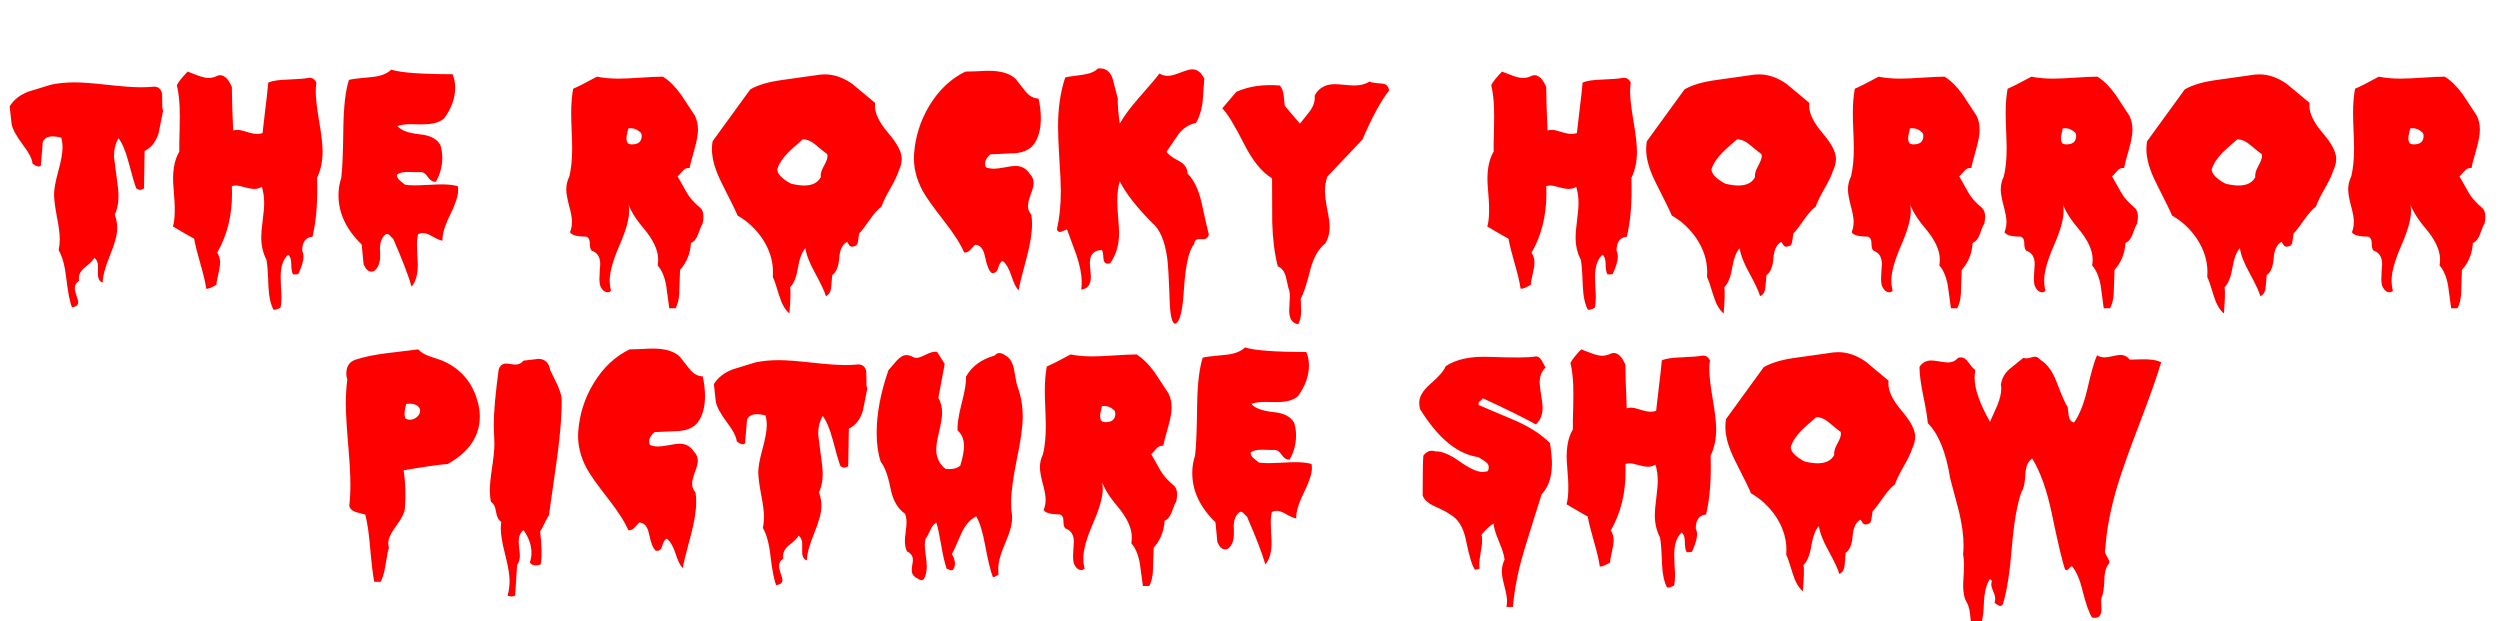 <?xml version="1.0" encoding="UTF-8"?> <svg xmlns="http://www.w3.org/2000/svg" width="1107" height="275" viewBox="0 0 1107 275" fill="none"> <g clip-path="url(#clip0)"> <g filter="url(#filter0_d)"> <path d="M72.211 45.049C71.537 48.325 70.886 51.601 70.26 54.877C69.103 58.731 67.032 61.381 64.045 62.826L63.756 79.447C63.033 79.881 62.479 80.098 62.094 80.098C61.66 80.098 61.082 79.881 60.359 79.447C59.685 77.857 58.529 73.931 56.891 67.668C55.59 62.85 54.12 59.357 52.482 57.19C51.133 59.502 50.459 62.224 50.459 65.356C50.459 65.644 51.013 69.932 52.121 78.219C52.844 83.47 52.41 87.734 50.82 91.01C51.543 92.985 51.904 94.984 51.904 97.008C51.904 99.947 50.82 104.018 48.652 109.221C46.533 114.424 45.473 118.398 45.473 121.145C44.172 120.759 43.473 119.603 43.377 117.676C43.377 116.182 43.377 114.689 43.377 113.195C43.184 111.798 42.654 110.786 41.787 110.16C41.305 111.172 39.932 112.569 37.668 114.352C35.837 115.797 34.922 117.411 34.922 119.193C34.922 119.531 34.946 119.916 34.994 120.35C33.742 121.169 33.115 122.253 33.115 123.602C33.115 124.324 33.356 125.408 33.838 126.854C34.368 128.299 34.633 129.311 34.633 129.889C34.633 131.093 33.717 131.84 31.887 132.129C30.923 129.768 30.08 125.48 29.357 119.266C28.731 113.677 27.599 109.51 25.961 106.764C26.298 105.222 26.467 103.608 26.467 101.922C26.467 99.513 26.033 96.141 25.166 91.805C24.347 87.421 23.938 84.193 23.938 82.121C23.938 79.76 24.564 76.316 25.816 71.787C27.069 67.21 27.695 63.717 27.695 61.309C27.695 59.767 27.503 58.297 27.117 56.9C25.527 56.563 24.275 56.395 23.359 56.395C21.095 56.395 19.626 57.214 18.951 58.852L18.084 69.33C17.361 70.053 16.133 69.764 14.398 68.463C14.254 66.439 12.809 63.621 10.062 60.008C7.22 56.202 5.582 53.191 5.148 50.975L4.281 43.098C6.064 40.159 8.882 37.967 12.736 36.522C16.012 35.51 19.312 34.498 22.637 33.486C25.768 32.812 29.213 32.475 32.971 32.475C36.199 32.475 41.065 32.836 47.568 33.559C54.12 34.281 59.035 34.643 62.31 34.643C64.43 34.643 66.43 34.546 68.309 34.353C70.332 34.45 71.488 35.582 71.777 37.75C71.826 39.677 71.85 41.58 71.85 43.459C71.946 44.085 72.066 44.615 72.211 45.049ZM140.386 74.75C140.724 85.204 140.049 93.9 138.363 100.838C135.328 101.079 133.81 103.15 133.81 107.053C134.196 107.872 134.388 108.763 134.388 109.727C134.388 111.461 133.642 113.966 132.148 117.242C132.148 117.435 131.377 117.531 129.836 117.531C129.257 116.76 128.968 115.122 128.968 112.617C128.92 110.738 128.463 109.462 127.595 108.787C125.379 110.762 124.271 114.038 124.271 118.615C124.271 119.579 124.319 121.072 124.416 123.096C124.56 125.119 124.632 126.613 124.632 127.576C124.632 129.407 124.488 130.973 124.199 132.273C122.802 132.996 121.766 133.285 121.091 133.141C119.791 130.684 119.044 127.143 118.851 122.518C118.658 116.64 118.369 112.81 117.984 111.027C116.442 108.04 115.671 104.716 115.671 101.055C115.671 99.417 115.888 96.936 116.322 93.611C116.755 90.239 116.972 87.662 116.972 85.879C116.972 83.326 116.635 80.941 115.961 78.725C114.949 79.351 113.841 79.664 112.636 79.664C111.673 79.664 110.276 79.423 108.445 78.941C106.662 78.412 105.338 78.147 104.47 78.147C103.844 78.147 103.242 78.243 102.664 78.436C102.712 79.544 102.736 80.652 102.736 81.76C102.736 91.588 100.544 100.308 96.16 107.92C97.027 109.124 97.46 110.57 97.46 112.256C97.46 113.412 97.196 115.122 96.666 117.387C96.136 119.603 95.871 121.169 95.871 122.084C93.606 123.433 92.089 124.011 91.318 123.818C90.933 121.072 90.065 117.387 88.716 112.762C87.271 107.703 86.356 104.018 85.97 101.705C83.85 100.549 80.719 98.742 76.576 96.285C77.539 93.25 77.636 87.686 76.865 79.592C76.19 72.558 77.034 67.066 79.394 63.115C79.346 61.14 79.394 57.864 79.539 53.287C79.635 49.047 79.635 45.747 79.539 43.387C79.394 39.773 78.985 36.546 78.31 33.703C79.033 32.258 80.623 30.259 83.08 27.705C83.321 27.801 84.838 28.38 87.632 29.439C89.511 30.162 91.077 30.523 92.33 30.523C93.582 30.523 94.763 30.259 95.871 29.729C96.401 29.439 96.931 29.295 97.46 29.295C99.436 29.295 101.17 31.029 102.664 34.498C102.664 38.69 102.856 45.121 103.242 53.793C103.868 53.6 104.518 53.504 105.193 53.504C106.108 53.504 107.505 53.817 109.384 54.443C111.263 55.022 112.733 55.31 113.793 55.31C114.612 55.31 115.431 55.19 116.25 54.949C116.539 52.107 116.972 48.373 117.55 43.748C118.129 39.123 118.538 35.389 118.779 32.547C120.61 31.776 123.452 31.342 127.306 31.246C131.931 31.053 134.966 30.812 136.412 30.523C136.653 30.475 136.893 30.451 137.134 30.451C138.387 30.451 139.375 31.15 140.097 32.547C139.905 33.8 139.808 35.124 139.808 36.522C139.808 39.412 140.314 43.82 141.326 49.746C142.338 55.672 142.843 60.104 142.843 63.043C142.843 67.475 142.024 71.378 140.386 74.75ZM202.708 78.436C202.805 79.062 202.853 79.712 202.853 80.387C202.853 82.796 201.672 86.385 199.312 91.154C196.951 95.876 195.819 99.682 195.915 102.572C194.904 102.428 193.434 101.801 191.507 100.693C189.773 99.682 188.376 99.176 187.316 99.176C186.593 99.176 185.87 99.344 185.148 99.682C184.81 101.031 184.642 102.62 184.642 104.451C184.642 105.415 184.69 106.908 184.786 108.932C184.931 110.907 185.003 112.376 185.003 113.34C185.003 117.531 184.088 120.735 182.257 122.951C180.86 118.037 178.138 110.955 174.091 101.705C173.802 101.561 173.392 101.175 172.863 100.549C172.333 99.922 171.851 99.609 171.417 99.609C171.224 99.609 171.056 99.633 170.911 99.682C169.129 101.031 168.238 103.174 168.238 106.113C168.238 106.451 168.262 107.005 168.31 107.775C168.31 108.546 168.31 109.124 168.31 109.51C168.31 112.352 167.491 114.472 165.853 115.869C165.371 116.158 164.913 116.303 164.48 116.303C163.131 116.303 161.974 115.219 161.011 113.051L160.144 104.234C153.303 97.634 149.882 90.359 149.882 82.41C149.882 79.809 150.292 77.255 151.111 74.75C151.592 71.329 151.905 63.814 152.05 52.203C152.195 42.953 153.014 36.016 154.507 31.391C155.471 31.053 158.698 30.644 164.191 30.162C168.334 29.825 171.345 28.717 173.224 26.838C177.463 28.187 186.521 28.861 200.396 28.861C201.167 30.692 201.552 32.667 201.552 34.787C201.552 39.412 199.938 43.941 196.71 48.373C194.831 50.156 191.676 51.047 187.243 51.047C186.665 51.047 185.822 51.047 184.714 51.047C183.558 50.999 182.715 50.975 182.185 50.975C179.535 50.975 177.488 51.264 176.042 51.842C177.536 53.721 180.764 54.925 185.726 55.455C190.447 55.889 193.555 57.503 195.048 60.297C195.578 62.031 195.843 63.862 195.843 65.789C195.843 69.595 194.904 73.16 193.025 76.484C191.724 76.581 190.616 75.978 189.7 74.678C188.689 73.184 187.725 72.365 186.81 72.221C186.424 72.269 184.521 72.245 181.101 72.148C178.644 72.052 176.861 72.462 175.753 73.377C175.657 74.292 176.139 75.184 177.198 76.051C177.921 76.677 178.668 77.279 179.439 77.857C180.788 78.002 182.209 78.074 183.702 78.074C185.148 78.074 187.171 78.002 189.773 77.857C192.422 77.713 194.374 77.641 195.626 77.641C198.324 77.641 200.685 77.906 202.708 78.436ZM311.092 95.129C310.707 95.562 310.056 97.08 309.141 99.682C308.467 101.657 307.407 102.958 305.961 103.584C305.672 108.305 304.058 112.28 301.12 115.508C301.071 117.917 300.951 121.506 300.758 126.275C300.614 128.588 300.084 130.66 299.168 132.49H296.35C295.868 129.118 295.411 125.745 294.977 122.373C294.254 118.471 293.002 115.532 291.219 113.557C291.364 112.641 291.436 111.75 291.436 110.883C291.436 106.74 289.244 102.09 284.86 96.936C280.283 91.54 277.778 86.77 277.344 82.627C278.163 84.891 278.573 87.204 278.573 89.564C278.573 93.13 277.127 98.212 274.237 104.812C271.394 111.365 269.973 116.471 269.973 120.133C269.973 121.723 270.166 123.288 270.551 124.83C270.069 125.215 269.588 125.408 269.106 125.408C267.661 125.408 266.528 124.372 265.709 122.301C265.517 121.482 265.42 120.518 265.42 119.41C265.42 118.688 265.468 117.604 265.565 116.158C265.709 114.665 265.782 113.605 265.782 112.979C265.782 109.847 264.529 107.848 262.024 106.98C261.446 106.499 261.157 105.367 261.157 103.584C261.157 102.042 260.603 101.103 259.495 100.766C255.496 100.766 253.135 100.115 252.413 98.814C252.991 97.321 253.28 95.779 253.28 94.189C253.28 92.551 252.846 90.167 251.979 87.035C251.16 83.904 250.75 81.519 250.75 79.881C250.75 77.857 251.208 75.93 252.123 74.1C252.942 70.583 253.352 66.512 253.352 61.887C253.352 60.152 253.28 57.527 253.135 54.01C252.991 50.493 252.918 47.843 252.918 46.06C252.918 42.062 253.207 38.473 253.786 35.293C256.146 34.281 259.663 32.499 264.336 29.945C267.082 30.523 270.286 30.812 273.948 30.812C276.164 30.812 279.464 30.668 283.848 30.379C288.232 30.09 291.46 29.945 293.532 29.945C296.326 31.68 299 34.329 301.553 37.895C303.577 41.026 305.624 44.133 307.696 47.217C308.611 49.096 309.069 51.167 309.069 53.432C309.069 55.551 308.563 58.394 307.551 61.959C306.299 66.295 305.576 69.113 305.383 70.414C304.179 70.221 303.119 70.679 302.204 71.787C300.951 73.232 300.228 74.003 300.036 74.1C301.385 76.557 302.758 78.99 304.155 81.398C305.311 83.47 307.262 85.662 310.008 87.975C311.502 89.275 311.863 91.66 311.092 95.129ZM283.848 54.877C282.451 53.48 280.957 52.781 279.368 52.781C278.982 52.781 278.597 52.805 278.211 52.853C277.97 53.962 277.73 55.046 277.489 56.105C277.296 57.454 277.441 58.538 277.922 59.357C278.452 59.743 279.079 59.935 279.801 59.935C282.692 59.935 284.137 58.683 284.137 56.178C284.137 55.744 284.041 55.31 283.848 54.877ZM397.984 71.57C397.358 73.594 396.081 76.268 394.154 79.592C392.275 82.868 390.999 85.493 390.324 87.469C388.783 88.625 387.096 90.504 385.266 93.106C383.146 96.189 381.532 98.284 380.424 99.393C380.376 99.537 380.207 100.693 379.918 102.861C379.773 104.21 379.195 104.933 378.184 105.029C377.846 105.174 377.557 105.246 377.316 105.246C376.786 105.246 376.353 105.005 376.016 104.523C375.678 103.993 375.365 103.512 375.076 103.078C373.005 104.234 371.848 106.643 371.607 110.305C371.318 114.111 370.283 116.616 368.5 117.82C368.355 119.603 368.211 121.361 368.066 123.096C367.874 125.215 367.079 126.564 365.682 127.143C365.248 125.36 363.682 121.988 360.984 117.025C358.479 112.545 357.034 108.835 356.648 105.896C355.155 107.486 354.047 110.377 353.324 114.568C352.65 118.76 351.493 121.626 349.855 123.168C350.145 124.661 350.048 128.54 349.566 134.803C347.688 133.261 346.194 130.684 345.086 127.07C343.689 122.397 342.725 119.603 342.195 118.688C342.243 117.917 342.268 117.146 342.268 116.375C342.268 111.365 340.726 106.499 337.643 101.777C334.704 97.393 331.018 93.949 326.586 91.443C326.152 90.191 323.84 85.445 319.648 77.207C316.71 71.426 315.24 66.391 315.24 62.103C315.24 60.899 315.337 59.719 315.529 58.562L332.223 35.582C335.547 33.655 340.148 32.282 346.025 31.463C350.988 30.74 355.95 30.042 360.912 29.367C362.357 29.078 363.803 28.934 365.248 28.934C369.343 28.934 373.414 30.355 377.461 33.197C380.833 35.992 384.182 38.786 387.506 41.58C387.458 42.062 387.434 42.52 387.434 42.953C387.434 46.325 389.409 50.324 393.359 54.949C397.31 59.574 399.285 63.356 399.285 66.295C399.285 67.981 398.852 69.74 397.984 71.57ZM366.26 64.199C365.874 64.007 364.188 62.658 361.201 60.152C359.274 58.514 357.371 57.695 355.492 57.695C351.975 60.73 349.807 62.682 348.988 63.549C346.483 66.102 344.869 68.607 344.146 71.064C344.291 73.088 346.29 75.159 350.145 77.279C352.312 77.857 354.288 78.147 356.07 78.147C359.684 78.147 362.141 76.918 363.441 74.461C363.249 73.16 363.682 71.546 364.742 69.619C365.85 67.644 366.404 66.174 366.404 65.211C366.404 64.874 366.356 64.537 366.26 64.199ZM459.873 39.629C460.547 42.568 460.884 45.458 460.884 48.301C460.884 52.637 460.065 56.178 458.427 58.924C456.789 61.815 453.826 63.453 449.539 63.838C445.877 64.031 442.216 64.199 438.554 64.344C436.964 65.693 436.17 67.09 436.17 68.535C436.17 69.065 436.29 69.571 436.531 70.053C437.543 70.486 438.723 70.703 440.072 70.703C441.132 70.703 442.722 70.51 444.841 70.125C447.009 69.691 448.599 69.475 449.611 69.475C452.309 69.475 454.405 70.607 455.898 72.871C457.102 74.076 457.705 75.473 457.705 77.062C457.705 78.171 457.271 79.857 456.404 82.121C455.585 84.385 455.175 86.072 455.175 87.18C455.175 88.625 455.681 89.926 456.693 91.082C456.886 92.431 456.982 93.78 456.982 95.129C456.982 99.176 456.187 104.162 454.597 110.088C452.526 117.7 451.345 122.518 451.056 124.541C449.996 123.626 448.912 121.458 447.804 118.037C446.744 114.809 445.468 112.641 443.974 111.533C443.155 111.774 442.481 112.834 441.951 114.713C441.517 116.351 440.578 117.074 439.132 116.881C437.928 115.965 436.916 113.46 436.097 109.365C435.375 106.041 433.929 104.379 431.761 104.379C431.617 104.475 430.918 105.222 429.666 106.619C428.847 107.535 427.931 107.92 426.92 107.775C425.378 104.114 422.439 99.513 418.103 93.973C413.189 87.662 410.009 83.181 408.564 80.531C405.673 75.184 404.397 69.788 404.734 64.344C405.264 56.539 407.552 49.312 411.599 42.664C415.791 35.775 421.09 30.788 427.498 27.705C428.558 27.705 430.244 27.657 432.556 27.561C434.869 27.416 436.603 27.344 437.759 27.344C443.107 27.344 447.058 28.5 449.611 30.812C451.056 32.691 452.526 34.546 454.019 36.377C455.754 38.545 457.705 39.629 459.873 39.629ZM535.275 99.826C534.937 101.223 534.094 101.922 532.745 101.922C532.553 101.922 532.264 101.898 531.878 101.85C531.445 101.85 531.155 101.85 531.011 101.85C529.662 101.85 528.915 102.596 528.771 104.09C526.41 106.836 524.892 113.629 524.218 124.469C523.64 134.104 522.315 139.066 520.243 139.355C518.943 139.018 518.172 135.694 517.931 129.383C517.594 119.41 517.232 113.051 516.847 110.305C515.787 102.693 513.595 97.514 510.271 94.768C503.285 87.734 498.467 81.567 495.818 76.268C495.095 78.821 494.734 81.663 494.734 84.795C494.734 86.481 494.854 88.914 495.095 92.094C495.384 95.273 495.529 97.61 495.529 99.103C495.529 104.451 494.204 108.956 491.554 112.617C491.12 112.714 490.759 112.762 490.47 112.762C489.314 112.762 488.687 111.943 488.591 110.305C488.495 108.281 488.254 107.077 487.868 106.691C484.351 106.836 482.593 108.715 482.593 112.328C482.593 113.003 482.665 114.087 482.81 115.58C482.954 117.025 483.027 118.085 483.027 118.76C483.027 122.036 481.605 123.867 478.763 124.252C478.907 123.192 478.98 122.084 478.98 120.928C478.98 117.555 478.185 113.508 476.595 108.787C475.246 105.077 473.873 101.344 472.476 97.586C470.597 98.357 469.585 98.742 469.441 98.742C468.766 98.742 468.284 98.357 467.995 97.586C469.152 92.527 469.73 86.867 469.73 80.603C469.73 77.424 469.513 72.678 469.079 66.367C468.694 60.008 468.501 55.238 468.501 52.059C468.501 43.868 469.561 36.618 471.681 30.307C472.114 30.114 474.596 29.729 479.124 29.15C482.448 28.717 484.785 27.777 486.134 26.332C489.41 25.947 491.602 27.488 492.71 30.957C493.433 33.848 494.18 36.738 494.95 39.629C494.854 41.99 495.143 45.699 495.818 50.758C497.648 47.482 500.467 43.676 504.273 39.34C509.187 33.751 512.222 30.162 513.378 28.572C514.534 29.247 515.763 29.584 517.064 29.584C518.413 29.584 520.292 29.102 522.7 28.139C525.157 27.175 526.916 26.693 527.976 26.693C530.144 26.693 531.902 28.066 533.251 30.812C533.01 34.233 532.769 37.654 532.529 41.074C532.047 44.88 531.059 48.012 529.566 50.469C526.723 50.95 524.17 52.565 521.905 55.31C520.123 57.96 518.34 60.586 516.558 63.188C517.184 64.344 519.015 65.717 522.05 67.307C524.507 68.559 525.784 70.414 525.88 72.871C528.723 75.713 530.794 80.074 532.095 85.951C534.022 94.671 535.082 99.296 535.275 99.826ZM615.085 36.088C611.423 40.761 607.497 47.988 603.305 57.768L587.768 74.172C587.046 76.147 586.684 78.267 586.684 80.531C586.684 82.41 587.022 85.132 587.696 88.697C588.419 92.214 588.78 94.816 588.78 96.502C588.78 99.2 588.154 101.609 586.901 103.729C583.818 106.186 581.602 110.04 580.253 115.291C578.567 121.988 577.121 126.324 575.917 128.299C575.965 127.624 576.037 129.527 576.134 134.008C576.134 136.224 575.7 138.079 574.833 139.572C572.183 139.139 570.858 137.115 570.858 133.502C570.858 132.827 570.906 131.768 571.003 130.322C571.099 128.877 571.147 127.841 571.147 127.215C571.147 125.721 570.955 124.565 570.569 123.746C570.136 121.867 569.702 119.988 569.268 118.109C568.594 115.99 567.438 114.592 565.8 113.918C564.354 108.233 563.535 101.705 563.343 94.334C563.294 87.878 563.27 81.422 563.27 74.967C558.742 72.221 554.623 67.162 550.913 59.791C546.625 51.36 543.397 46.085 541.229 43.965L547.444 36.666C552.936 34.209 559.344 33.27 566.667 33.848C567.582 34.763 568.16 36.232 568.401 38.256C568.546 39.797 568.714 41.339 568.907 42.881L575.628 50.758C577.121 48.879 578.591 47.024 580.036 45.193C581.674 42.929 582.373 40.641 582.132 38.328C583.914 34.956 586.877 33.27 591.02 33.27C591.936 33.27 593.381 33.366 595.356 33.559C597.332 33.751 598.801 33.848 599.764 33.848C602.414 33.848 604.63 33.27 606.413 32.113C606.943 32.499 608.701 32.788 611.688 32.98C613.76 33.077 614.892 34.113 615.085 36.088ZM722.385 74.75C722.722 85.204 722.048 93.9 720.361 100.838C717.326 101.079 715.809 103.15 715.809 107.053C716.194 107.872 716.387 108.763 716.387 109.727C716.387 111.461 715.64 113.966 714.146 117.242C714.146 117.435 713.376 117.531 711.834 117.531C711.256 116.76 710.967 115.122 710.967 112.617C710.919 110.738 710.461 109.462 709.594 108.787C707.378 110.762 706.27 114.038 706.27 118.615C706.27 119.579 706.318 121.072 706.414 123.096C706.559 125.119 706.631 126.613 706.631 127.576C706.631 129.407 706.486 130.973 706.197 132.273C704.8 132.996 703.764 133.285 703.09 133.141C701.789 130.684 701.042 127.143 700.85 122.518C700.657 116.64 700.368 112.81 699.982 111.027C698.441 108.04 697.67 104.716 697.67 101.055C697.67 99.417 697.887 96.936 698.32 93.611C698.754 90.239 698.971 87.662 698.971 85.879C698.971 83.326 698.633 80.941 697.959 78.725C696.947 79.351 695.839 79.664 694.635 79.664C693.671 79.664 692.274 79.423 690.443 78.941C688.661 78.412 687.336 78.147 686.469 78.147C685.842 78.147 685.24 78.243 684.662 78.436C684.71 79.544 684.734 80.652 684.734 81.76C684.734 91.588 682.542 100.308 678.158 107.92C679.025 109.124 679.459 110.57 679.459 112.256C679.459 113.412 679.194 115.122 678.664 117.387C678.134 119.603 677.869 121.169 677.869 122.084C675.605 123.433 674.087 124.011 673.316 123.818C672.931 121.072 672.064 117.387 670.715 112.762C669.27 107.703 668.354 104.018 667.969 101.705C665.849 100.549 662.717 98.742 658.574 96.285C659.538 93.25 659.634 87.686 658.863 79.592C658.189 72.558 659.032 67.066 661.393 63.115C661.344 61.14 661.393 57.864 661.537 53.287C661.633 49.047 661.633 45.747 661.537 43.387C661.393 39.773 660.983 36.546 660.309 33.703C661.031 32.258 662.621 30.259 665.078 27.705C665.319 27.801 666.837 28.38 669.631 29.439C671.51 30.162 673.076 30.523 674.328 30.523C675.581 30.523 676.761 30.259 677.869 29.729C678.399 29.439 678.929 29.295 679.459 29.295C681.434 29.295 683.169 31.029 684.662 34.498C684.662 38.69 684.855 45.121 685.24 53.793C685.867 53.6 686.517 53.504 687.191 53.504C688.107 53.504 689.504 53.817 691.383 54.443C693.262 55.022 694.731 55.31 695.791 55.31C696.61 55.31 697.429 55.19 698.248 54.949C698.537 52.107 698.971 48.373 699.549 43.748C700.127 39.123 700.536 35.389 700.777 32.547C702.608 31.776 705.451 31.342 709.305 31.246C713.93 31.053 716.965 30.812 718.41 30.523C718.651 30.475 718.892 30.451 719.133 30.451C720.385 30.451 721.373 31.15 722.096 32.547C721.903 33.8 721.807 35.124 721.807 36.522C721.807 39.412 722.312 43.82 723.324 49.746C724.336 55.672 724.842 60.104 724.842 63.043C724.842 67.475 724.023 71.378 722.385 74.75ZM811.662 71.57C811.035 73.594 809.759 76.268 807.832 79.592C805.953 82.868 804.676 85.493 804.002 87.469C802.46 88.625 800.774 90.504 798.943 93.106C796.823 96.189 795.209 98.284 794.101 99.393C794.053 99.537 793.884 100.693 793.595 102.861C793.451 104.21 792.873 104.933 791.861 105.029C791.524 105.174 791.235 105.246 790.994 105.246C790.464 105.246 790.03 105.005 789.693 104.523C789.356 103.993 789.043 103.512 788.754 103.078C786.682 104.234 785.526 106.643 785.285 110.305C784.996 114.111 783.96 116.616 782.177 117.82C782.033 119.603 781.888 121.361 781.744 123.096C781.551 125.215 780.756 126.564 779.359 127.143C778.925 125.36 777.36 121.988 774.662 117.025C772.157 112.545 770.711 108.835 770.326 105.896C768.832 107.486 767.724 110.377 767.002 114.568C766.327 118.76 765.171 121.626 763.533 123.168C763.822 124.661 763.726 128.54 763.244 134.803C761.365 133.261 759.871 130.684 758.763 127.07C757.366 122.397 756.403 119.603 755.873 118.688C755.921 117.917 755.945 117.146 755.945 116.375C755.945 111.365 754.403 106.499 751.32 101.777C748.381 97.393 744.696 93.949 740.263 91.443C739.83 90.191 737.517 85.445 733.326 77.207C730.387 71.426 728.918 66.391 728.918 62.103C728.918 60.899 729.014 59.719 729.207 58.562L745.9 35.582C749.224 33.655 753.825 32.282 759.703 31.463C764.665 30.74 769.627 30.042 774.589 29.367C776.035 29.078 777.48 28.934 778.925 28.934C783.02 28.934 787.091 30.355 791.138 33.197C794.511 35.992 797.859 38.786 801.183 41.58C801.135 42.062 801.111 42.52 801.111 42.953C801.111 46.325 803.086 50.324 807.037 54.949C810.987 59.574 812.963 63.356 812.963 66.295C812.963 67.981 812.529 69.74 811.662 71.57ZM779.937 64.199C779.552 64.007 777.866 62.658 774.879 60.152C772.951 58.514 771.048 57.695 769.17 57.695C765.653 60.73 763.485 62.682 762.666 63.549C760.16 66.102 758.547 68.607 757.824 71.064C757.968 73.088 759.968 75.159 763.822 77.279C765.99 77.857 767.965 78.147 769.748 78.147C773.361 78.147 775.818 76.918 777.119 74.461C776.926 73.16 777.36 71.546 778.42 69.619C779.528 67.644 780.082 66.174 780.082 65.211C780.082 64.874 780.033 64.537 779.937 64.199ZM878.609 95.129C878.223 95.562 877.573 97.08 876.657 99.682C875.983 101.657 874.923 102.958 873.478 103.584C873.189 108.305 871.575 112.28 868.636 115.508C868.588 117.917 868.467 121.506 868.275 126.275C868.13 128.588 867.6 130.66 866.685 132.49H863.866C863.385 129.118 862.927 125.745 862.493 122.373C861.771 118.471 860.518 115.532 858.736 113.557C858.88 112.641 858.952 111.75 858.952 110.883C858.952 106.74 856.76 102.09 852.376 96.936C847.799 91.54 845.294 86.77 844.861 82.627C845.68 84.891 846.089 87.204 846.089 89.564C846.089 93.13 844.644 98.212 841.753 104.812C838.911 111.365 837.489 116.471 837.489 120.133C837.489 121.723 837.682 123.288 838.068 124.83C837.586 125.215 837.104 125.408 836.622 125.408C835.177 125.408 834.045 124.372 833.226 122.301C833.033 121.482 832.937 120.518 832.937 119.41C832.937 118.688 832.985 117.604 833.081 116.158C833.226 114.665 833.298 113.605 833.298 112.979C833.298 109.847 832.045 107.848 829.54 106.98C828.962 106.499 828.673 105.367 828.673 103.584C828.673 102.042 828.119 101.103 827.011 100.766C823.012 100.766 820.652 100.115 819.929 98.814C820.507 97.321 820.796 95.779 820.796 94.189C820.796 92.551 820.362 90.167 819.495 87.035C818.676 83.904 818.267 81.519 818.267 79.881C818.267 77.857 818.724 75.93 819.64 74.1C820.459 70.583 820.868 66.512 820.868 61.887C820.868 60.152 820.796 57.527 820.652 54.01C820.507 50.493 820.435 47.843 820.435 46.06C820.435 42.062 820.724 38.473 821.302 35.293C823.663 34.281 827.18 32.499 831.853 29.945C834.599 30.523 837.803 30.812 841.464 30.812C843.68 30.812 846.98 30.668 851.364 30.379C855.749 30.09 858.976 29.945 861.048 29.945C863.842 31.68 866.516 34.329 869.07 37.895C871.093 41.026 873.14 44.133 875.212 47.217C876.127 49.096 876.585 51.167 876.585 53.432C876.585 55.551 876.079 58.394 875.068 61.959C873.815 66.295 873.092 69.113 872.9 70.414C871.695 70.221 870.635 70.679 869.72 71.787C868.467 73.232 867.745 74.003 867.552 74.1C868.901 76.557 870.274 78.99 871.671 81.398C872.827 83.47 874.779 85.662 877.525 87.975C879.018 89.275 879.379 91.66 878.609 95.129ZM851.364 54.877C849.967 53.48 848.474 52.781 846.884 52.781C846.499 52.781 846.113 52.805 845.728 52.853C845.487 53.962 845.246 55.046 845.005 56.105C844.812 57.454 844.957 58.538 845.439 59.357C845.969 59.743 846.595 59.935 847.318 59.935C850.208 59.935 851.654 58.683 851.654 56.178C851.654 55.744 851.557 55.31 851.364 54.877ZM946.278 95.129C945.893 95.562 945.242 97.08 944.327 99.682C943.652 101.657 942.593 102.958 941.147 103.584C940.858 108.305 939.244 112.28 936.305 115.508C936.257 117.917 936.137 121.506 935.944 126.275C935.8 128.588 935.27 130.66 934.354 132.49H931.536C931.054 129.118 930.596 125.745 930.163 122.373C929.44 118.471 928.188 115.532 926.405 113.557C926.55 112.641 926.622 111.75 926.622 110.883C926.622 106.74 924.43 102.09 920.046 96.936C915.469 91.54 912.964 86.77 912.53 82.627C913.349 84.891 913.759 87.204 913.759 89.564C913.759 93.13 912.313 98.212 909.423 104.812C906.58 111.365 905.159 116.471 905.159 120.133C905.159 121.723 905.352 123.288 905.737 124.83C905.255 125.215 904.774 125.408 904.292 125.408C902.846 125.408 901.714 124.372 900.895 122.301C900.703 121.482 900.606 120.518 900.606 119.41C900.606 118.688 900.654 117.604 900.751 116.158C900.895 114.665 900.968 113.605 900.968 112.979C900.968 109.847 899.715 107.848 897.21 106.98C896.632 106.499 896.343 105.367 896.343 103.584C896.343 102.042 895.789 101.103 894.68 100.766C890.682 100.766 888.321 100.115 887.598 98.814C888.177 97.321 888.466 95.779 888.466 94.189C888.466 92.551 888.032 90.167 887.165 87.035C886.346 83.904 885.936 81.519 885.936 79.881C885.936 77.857 886.394 75.93 887.309 74.1C888.128 70.583 888.538 66.512 888.538 61.887C888.538 60.152 888.466 57.527 888.321 54.01C888.177 50.493 888.104 47.843 888.104 46.06C888.104 42.062 888.393 38.473 888.971 35.293C891.332 34.281 894.849 32.499 899.522 29.945C902.268 30.523 905.472 30.812 909.134 30.812C911.35 30.812 914.65 30.668 919.034 30.379C923.418 30.09 926.646 29.945 928.718 29.945C931.512 31.68 934.186 34.329 936.739 37.895C938.763 41.026 940.81 44.133 942.882 47.217C943.797 49.096 944.255 51.167 944.255 53.432C944.255 55.551 943.749 58.394 942.737 61.959C941.485 66.295 940.762 69.113 940.569 70.414C939.365 70.221 938.305 70.679 937.389 71.787C936.137 73.232 935.414 74.003 935.221 74.1C936.57 76.557 937.944 78.99 939.341 81.398C940.497 83.47 942.448 85.662 945.194 87.975C946.688 89.275 947.049 91.66 946.278 95.129ZM919.034 54.877C917.637 53.48 916.143 52.781 914.554 52.781C914.168 52.781 913.783 52.805 913.397 52.853C913.156 53.962 912.916 55.046 912.675 56.105C912.482 57.454 912.626 58.538 913.108 59.357C913.638 59.743 914.264 59.935 914.987 59.935C917.878 59.935 919.323 58.683 919.323 56.178C919.323 55.744 919.227 55.31 919.034 54.877ZM1033.17 71.57C1032.54 73.594 1031.27 76.268 1029.34 79.592C1027.46 82.868 1026.18 85.493 1025.51 87.469C1023.97 88.625 1022.28 90.504 1020.45 93.106C1018.33 96.189 1016.72 98.284 1015.61 99.393C1015.56 99.537 1015.39 100.693 1015.1 102.861C1014.96 104.21 1014.38 104.933 1013.37 105.029C1013.03 105.174 1012.74 105.246 1012.5 105.246C1011.97 105.246 1011.54 105.005 1011.2 104.523C1010.86 103.993 1010.55 103.512 1010.26 103.078C1008.19 104.234 1007.03 106.643 1006.79 110.305C1006.5 114.111 1005.47 116.616 1003.69 117.82C1003.54 119.603 1003.4 121.361 1003.25 123.096C1003.06 125.215 1002.26 126.564 1000.87 127.143C1000.43 125.36 998.868 121.988 996.17 117.025C993.665 112.545 992.22 108.835 991.834 105.896C990.341 107.486 989.233 110.377 988.51 114.568C987.836 118.76 986.679 121.626 985.041 123.168C985.33 124.661 985.234 128.54 984.752 134.803C982.873 133.261 981.38 130.684 980.272 127.07C978.875 122.397 977.911 119.603 977.381 118.688C977.429 117.917 977.453 117.146 977.453 116.375C977.453 111.365 975.912 106.499 972.828 101.777C969.89 97.393 966.204 93.949 961.772 91.443C961.338 90.191 959.026 85.445 954.834 77.207C951.896 71.426 950.426 66.391 950.426 62.103C950.426 60.899 950.523 59.719 950.715 58.562L967.409 35.582C970.733 33.655 975.334 32.282 981.211 31.463C986.174 30.74 991.136 30.042 996.098 29.367C997.543 29.078 998.989 28.934 1000.43 28.934C1004.53 28.934 1008.6 30.355 1012.65 33.197C1016.02 35.992 1019.37 38.786 1022.69 41.58C1022.64 42.062 1022.62 42.52 1022.62 42.953C1022.62 46.325 1024.59 50.324 1028.55 54.949C1032.5 59.574 1034.47 63.356 1034.47 66.295C1034.47 67.981 1034.04 69.74 1033.17 71.57ZM1001.45 64.199C1001.06 64.007 999.374 62.658 996.387 60.152C994.46 58.514 992.557 57.695 990.678 57.695C987.161 60.73 984.993 62.682 984.174 63.549C981.669 66.102 980.055 68.607 979.332 71.064C979.477 73.088 981.476 75.159 985.33 77.279C987.498 77.857 989.474 78.147 991.256 78.147C994.87 78.147 997.327 76.918 998.627 74.461C998.435 73.16 998.868 71.546 999.928 69.619C1001.04 67.644 1001.59 66.174 1001.59 65.211C1001.59 64.874 1001.54 64.537 1001.45 64.199ZM1100.12 95.129C1099.73 95.562 1099.08 97.08 1098.17 99.682C1097.49 101.657 1096.43 102.958 1094.99 103.584C1094.7 108.305 1093.08 112.28 1090.14 115.508C1090.1 117.917 1089.98 121.506 1089.78 126.275C1089.64 128.588 1089.11 130.66 1088.19 132.49H1085.38C1084.89 129.118 1084.44 125.745 1084 122.373C1083.28 118.471 1082.03 115.532 1080.24 113.557C1080.39 112.641 1080.46 111.75 1080.46 110.883C1080.46 106.74 1078.27 102.09 1073.88 96.936C1069.31 91.54 1066.8 86.77 1066.37 82.627C1067.19 84.891 1067.6 87.204 1067.6 89.564C1067.6 93.13 1066.15 98.212 1063.26 104.812C1060.42 111.365 1059 116.471 1059 120.133C1059 121.723 1059.19 123.288 1059.58 124.83C1059.09 125.215 1058.61 125.408 1058.13 125.408C1056.69 125.408 1055.55 124.372 1054.73 122.301C1054.54 121.482 1054.45 120.518 1054.45 119.41C1054.45 118.688 1054.49 117.604 1054.59 116.158C1054.73 114.665 1054.81 113.605 1054.81 112.979C1054.81 109.847 1053.55 107.848 1051.05 106.98C1050.47 106.499 1050.18 105.367 1050.18 103.584C1050.18 102.042 1049.63 101.103 1048.52 100.766C1044.52 100.766 1042.16 100.115 1041.44 98.814C1042.02 97.321 1042.3 95.779 1042.3 94.189C1042.3 92.551 1041.87 90.167 1041 87.035C1040.18 83.904 1039.78 81.519 1039.78 79.881C1039.78 77.857 1040.23 75.93 1041.15 74.1C1041.97 70.583 1042.38 66.512 1042.38 61.887C1042.38 60.152 1042.3 57.527 1042.16 54.01C1042.02 50.493 1041.94 47.843 1041.94 46.06C1041.94 42.062 1042.23 38.473 1042.81 35.293C1045.17 34.281 1048.69 32.499 1053.36 29.945C1056.11 30.523 1059.31 30.812 1062.97 30.812C1065.19 30.812 1068.49 30.668 1072.87 30.379C1077.26 30.09 1080.49 29.945 1082.56 29.945C1085.35 31.68 1088.02 34.329 1090.58 37.895C1092.6 41.026 1094.65 44.133 1096.72 47.217C1097.64 49.096 1098.09 51.167 1098.09 53.432C1098.09 55.551 1097.59 58.394 1096.58 61.959C1095.32 66.295 1094.6 69.113 1094.41 70.414C1093.2 70.221 1092.14 70.679 1091.23 71.787C1089.98 73.232 1089.25 74.003 1089.06 74.1C1090.41 76.557 1091.78 78.99 1093.18 81.398C1094.34 83.47 1096.29 85.662 1099.03 87.975C1100.53 89.275 1100.89 91.66 1100.12 95.129ZM1072.87 54.877C1071.48 53.48 1069.98 52.781 1068.39 52.781C1068.01 52.781 1067.62 52.805 1067.24 52.853C1067 53.962 1066.75 55.046 1066.51 56.105C1066.32 57.454 1066.47 58.538 1066.95 59.357C1067.48 59.743 1068.1 59.935 1068.83 59.935C1071.72 59.935 1073.16 58.683 1073.16 56.178C1073.16 55.744 1073.07 55.31 1072.87 54.877Z" fill="#FF0000"></path> </g> <g filter="url(#filter1_d)"> <path d="M212.175 176.793C212.368 177.997 212.464 179.178 212.464 180.334C212.464 189.102 207.743 196.136 198.3 201.436C193.771 201.821 187.243 202.76 178.716 204.254C179.535 209.361 179.728 214.949 179.294 221.02C179.15 222.995 177.873 225.596 175.464 228.824C173.103 232.004 171.923 234.557 171.923 236.484C171.923 237.159 172.019 237.857 172.212 238.58C171.779 239.833 171.273 242.362 170.695 246.168C170.213 249.444 169.49 251.925 168.527 253.611H165.708C165.13 250.721 164.528 245.71 163.902 238.58C163.372 232.221 162.649 227.307 161.734 223.838C160.385 223.452 159.012 223.091 157.614 222.754C156.073 222.272 155.085 221.405 154.652 220.152C154.989 217.165 155.157 213.913 155.157 210.396C155.157 206.398 154.82 200.424 154.146 192.475C153.471 184.525 153.134 178.576 153.134 174.625C153.134 170.819 153.351 167.302 153.784 164.074C153.495 163.207 153.351 162.34 153.351 161.473C153.351 158.197 154.724 156.125 157.47 155.258C161.276 154.005 165.949 153.042 171.489 152.367C176.066 151.837 180.643 151.283 185.22 150.705C186.376 152.006 188.014 153.018 190.134 153.74C191.917 154.367 193.699 154.969 195.482 155.547C204.732 159.401 210.296 166.483 212.175 176.793ZM185.798 176.793C184.883 175.155 182.907 174.505 179.872 174.842C179.005 177.829 178.909 179.997 179.583 181.346C180.161 181.683 180.788 181.852 181.462 181.852C182.618 181.852 183.654 181.466 184.57 180.695C185.533 179.876 186.015 178.937 186.015 177.877C186.015 177.492 185.943 177.13 185.798 176.793ZM248.698 172.312C248.843 178.576 248.216 187.055 246.819 197.75C245.567 206.566 244.314 215.383 243.061 224.199C242.435 225.066 241.785 226.247 241.11 227.74C240.436 229.234 239.785 230.414 239.159 231.281C239.93 237.496 240.026 242.362 239.448 245.879C237.328 246.746 235.714 246.481 234.606 245.084C235.088 243.735 235.329 242.314 235.329 240.82C235.329 237.352 234.149 233.979 231.788 230.703C230.391 231.859 229.692 233.546 229.692 235.762C229.692 236.436 229.764 237.472 229.909 238.869C230.102 240.266 230.198 241.302 230.198 241.977C230.198 243.711 229.789 245.108 228.97 246.168L228.102 259.754C227.428 259.995 226.874 260.115 226.44 260.115C226.007 260.115 225.453 259.995 224.778 259.754C225.356 257.634 225.645 255.466 225.645 253.25C225.645 250.552 224.995 246.674 223.694 241.615C222.393 236.557 221.743 232.678 221.743 229.98C221.743 228.969 221.815 227.981 221.96 227.018C220.803 226.439 220.033 224.994 219.647 222.682C219.31 220.321 218.563 218.852 217.407 218.273C217.07 216.635 216.901 214.853 216.901 212.926C216.901 210.758 217.238 207.41 217.913 202.881C218.587 198.352 218.925 194.908 218.925 192.547C218.925 191.632 218.876 190.283 218.78 188.5C218.684 186.669 218.636 185.296 218.636 184.381C218.636 178.6 219.358 170.361 220.803 159.666C221.382 157.883 222.49 156.992 224.128 156.992C224.561 156.992 225.236 157.064 226.151 157.209C227.067 157.354 227.765 157.426 228.247 157.426C229.74 157.426 230.921 156.848 231.788 155.691C236.557 155.161 238.701 154.896 238.22 154.896C241.303 154.896 243.109 156.583 243.639 159.955C244.651 161.93 245.639 163.93 246.602 165.953C247.759 168.458 248.457 170.578 248.698 172.312ZM311.164 162.629C311.839 165.568 312.176 168.458 312.176 171.301C312.176 175.637 311.357 179.178 309.719 181.924C308.081 184.814 305.118 186.452 300.83 186.838C297.169 187.031 293.508 187.199 289.846 187.344C288.256 188.693 287.461 190.09 287.461 191.535C287.461 192.065 287.582 192.571 287.823 193.053C288.834 193.486 290.015 193.703 291.364 193.703C292.424 193.703 294.013 193.51 296.133 193.125C298.301 192.691 299.891 192.475 300.903 192.475C303.601 192.475 305.696 193.607 307.19 195.871C308.394 197.076 308.996 198.473 308.996 200.062C308.996 201.171 308.563 202.857 307.696 205.121C306.877 207.385 306.467 209.072 306.467 210.18C306.467 211.625 306.973 212.926 307.985 214.082C308.177 215.431 308.274 216.78 308.274 218.129C308.274 222.176 307.479 227.162 305.889 233.088C303.817 240.7 302.637 245.518 302.348 247.541C301.288 246.626 300.204 244.458 299.096 241.037C298.036 237.809 296.759 235.641 295.266 234.533C294.447 234.774 293.773 235.834 293.243 237.713C292.809 239.351 291.87 240.074 290.424 239.881C289.22 238.965 288.208 236.46 287.389 232.365C286.666 229.041 285.221 227.379 283.053 227.379C282.909 227.475 282.21 228.222 280.957 229.619C280.138 230.535 279.223 230.92 278.211 230.775C276.67 227.114 273.731 222.513 269.395 216.973C264.481 210.661 261.301 206.181 259.856 203.531C256.965 198.184 255.689 192.788 256.026 187.344C256.556 179.539 258.844 172.312 262.891 165.664C267.082 158.775 272.382 153.788 278.789 150.705C279.849 150.705 281.536 150.657 283.848 150.561C286.161 150.416 287.895 150.344 289.051 150.344C294.399 150.344 298.349 151.5 300.903 153.812C302.348 155.691 303.817 157.546 305.311 159.377C307.045 161.545 308.996 162.629 311.164 162.629ZM384.037 168.049C383.363 171.325 382.712 174.601 382.086 177.877C380.93 181.731 378.858 184.381 375.871 185.826L375.582 202.447C374.859 202.881 374.305 203.098 373.92 203.098C373.486 203.098 372.908 202.881 372.186 202.447C371.511 200.857 370.355 196.931 368.717 190.668C367.416 185.85 365.947 182.357 364.309 180.189C362.96 182.502 362.285 185.224 362.285 188.355C362.285 188.645 362.839 192.932 363.947 201.219C364.67 206.47 364.236 210.734 362.646 214.01C363.369 215.985 363.73 217.984 363.73 220.008C363.73 222.947 362.646 227.018 360.479 232.221C358.359 237.424 357.299 241.398 357.299 244.145C355.998 243.759 355.299 242.603 355.203 240.676C355.203 239.182 355.203 237.689 355.203 236.195C355.01 234.798 354.48 233.786 353.613 233.16C353.132 234.172 351.758 235.569 349.494 237.352C347.663 238.797 346.748 240.411 346.748 242.193C346.748 242.531 346.772 242.916 346.82 243.35C345.568 244.169 344.941 245.253 344.941 246.602C344.941 247.324 345.182 248.408 345.664 249.854C346.194 251.299 346.459 252.311 346.459 252.889C346.459 254.093 345.544 254.84 343.713 255.129C342.749 252.768 341.906 248.48 341.184 242.266C340.557 236.677 339.425 232.51 337.787 229.764C338.124 228.222 338.293 226.608 338.293 224.922C338.293 222.513 337.859 219.141 336.992 214.805C336.173 210.421 335.764 207.193 335.764 205.121C335.764 202.76 336.39 199.316 337.643 194.787C338.895 190.21 339.521 186.717 339.521 184.309C339.521 182.767 339.329 181.298 338.943 179.9C337.354 179.563 336.101 179.395 335.186 179.395C332.921 179.395 331.452 180.214 330.777 181.852L329.91 192.33C329.188 193.053 327.959 192.764 326.225 191.463C326.08 189.439 324.635 186.621 321.889 183.008C319.046 179.202 317.408 176.191 316.975 173.975L316.107 166.098C317.89 163.159 320.708 160.967 324.562 159.521C327.839 158.51 331.139 157.498 334.463 156.486C337.594 155.812 341.039 155.475 344.797 155.475C348.025 155.475 352.891 155.836 359.395 156.559C365.947 157.281 370.861 157.643 374.137 157.643C376.257 157.643 378.256 157.546 380.135 157.354C382.158 157.45 383.314 158.582 383.604 160.75C383.652 162.677 383.676 164.58 383.676 166.459C383.772 167.085 383.893 167.615 384.037 168.049ZM450.623 167.326C452.116 171.421 452.863 175.829 452.863 180.551C452.863 184.742 451.996 191.005 450.261 199.34C448.575 207.674 447.732 214.01 447.732 218.346C447.732 219.502 447.756 220.634 447.804 221.742C448.045 222.995 448.166 224.199 448.166 225.355C448.166 228.198 447.13 231.956 445.058 236.629C443.035 241.254 442.023 245.036 442.023 247.975C442.023 248.794 442.071 249.613 442.168 250.432C440.77 251.347 439.927 251.708 439.638 251.516C438.675 249.107 437.543 244.458 436.242 237.568C435.134 231.498 433.809 227.186 432.267 224.633C429.473 226.078 427.281 228.607 425.691 232.221C423.33 237.665 421.933 240.7 421.5 241.326C422.993 243.928 423.258 246.096 422.295 247.83C422.005 248.456 421.548 248.673 420.921 248.48C420.343 248.288 419.765 248.071 419.187 247.83C418.368 245.518 417.573 242.121 416.802 237.641C415.983 232.823 415.261 229.426 414.634 227.451C413.574 227.981 412.707 229.017 412.033 230.559C411.166 232.534 410.443 233.859 409.865 234.533C409.624 235.4 409.504 236.364 409.504 237.424C409.504 238.436 409.648 239.977 409.937 242.049C410.226 244.12 410.371 245.71 410.371 246.818C410.371 248.794 410.009 250.552 409.287 252.094C408.805 253.154 407.769 253.154 406.179 252.094C404.541 251.323 403.722 250.118 403.722 248.48C403.722 247.999 403.795 247.252 403.939 246.24C404.132 245.229 404.228 244.458 404.228 243.928C404.228 242.242 403.361 240.989 401.627 240.17C401 238.869 400.687 237.352 400.687 235.617C400.687 234.654 400.808 233.257 401.048 231.426C401.289 229.595 401.41 228.222 401.41 227.307C401.41 225.861 401.193 224.585 400.759 223.477C397.58 221.309 395.46 217.695 394.4 212.637C393.244 206.711 391.774 202.664 389.992 200.496C388.787 196.786 388.185 192.523 388.185 187.705C388.185 179.226 389.92 169.976 393.388 159.955C394.593 158.558 395.773 157.185 396.929 155.836C398.471 154.102 399.964 153.234 401.41 153.234C402.132 153.234 402.855 153.403 403.578 153.74C404.349 154.222 405.119 154.463 405.89 154.463C406.709 154.463 408.13 153.957 410.154 152.945C412.033 151.982 413.623 151.596 414.923 151.789L418.32 157.137C418.32 157.233 417.38 162.243 415.502 172.168C416.61 174.095 417.164 176.287 417.164 178.744C417.164 180.575 416.73 183.321 415.863 186.982C414.996 190.644 414.562 193.318 414.562 195.004C414.562 198.521 415.911 201.387 418.609 203.604C421.451 203.941 423.643 203.483 425.185 202.23C426.293 198.714 426.847 195.823 426.847 193.559C426.847 190.572 425.908 188.259 424.029 186.621C423.836 184.02 424.438 179.997 425.836 174.553C427.281 169.061 427.907 165.158 427.714 162.846C430.268 158.221 434.507 155.089 440.433 153.451C441.638 151.958 443.252 151.958 445.275 153.451C447.25 154.559 448.503 156.655 449.033 159.738C449.755 164.074 450.285 166.604 450.623 167.326ZM520.821 218.129C520.436 218.562 519.786 220.08 518.87 222.682C518.196 224.657 517.136 225.958 515.691 226.584C515.402 231.305 513.788 235.28 510.849 238.508C510.801 240.917 510.68 244.506 510.487 249.275C510.343 251.588 509.813 253.66 508.898 255.49H506.079C505.598 252.118 505.14 248.745 504.706 245.373C503.984 241.471 502.731 238.532 500.948 236.557C501.093 235.641 501.165 234.75 501.165 233.883C501.165 229.74 498.973 225.09 494.589 219.936C490.012 214.54 487.507 209.77 487.073 205.627C487.892 207.891 488.302 210.204 488.302 212.564C488.302 216.13 486.857 221.212 483.966 227.812C481.124 234.365 479.702 239.471 479.702 243.133C479.702 244.723 479.895 246.288 480.28 247.83C479.799 248.215 479.317 248.408 478.835 248.408C477.39 248.408 476.258 247.372 475.439 245.301C475.246 244.482 475.15 243.518 475.15 242.41C475.15 241.688 475.198 240.604 475.294 239.158C475.439 237.665 475.511 236.605 475.511 235.979C475.511 232.847 474.258 230.848 471.753 229.98C471.175 229.499 470.886 228.367 470.886 226.584C470.886 225.042 470.332 224.103 469.224 223.766C465.225 223.766 462.864 223.115 462.142 221.814C462.72 220.321 463.009 218.779 463.009 217.189C463.009 215.551 462.575 213.167 461.708 210.035C460.889 206.904 460.48 204.519 460.48 202.881C460.48 200.857 460.937 198.93 461.853 197.1C462.672 193.583 463.081 189.512 463.081 184.887C463.081 183.152 463.009 180.527 462.864 177.01C462.72 173.493 462.648 170.843 462.648 169.061C462.648 165.062 462.937 161.473 463.515 158.293C465.876 157.281 469.392 155.499 474.066 152.945C476.812 153.523 480.015 153.812 483.677 153.812C485.893 153.812 489.193 153.668 493.577 153.379C497.961 153.09 501.189 152.945 503.261 152.945C506.055 154.68 508.729 157.329 511.282 160.895C513.306 164.026 515.353 167.133 517.425 170.217C518.34 172.096 518.798 174.167 518.798 176.432C518.798 178.551 518.292 181.394 517.28 184.959C516.028 189.295 515.305 192.113 515.112 193.414C513.908 193.221 512.848 193.679 511.933 194.787C510.68 196.232 509.958 197.003 509.765 197.1C511.114 199.557 512.487 201.99 513.884 204.398C515.04 206.47 516.991 208.662 519.737 210.975C521.231 212.275 521.592 214.66 520.821 218.129ZM493.577 177.877C492.18 176.48 490.687 175.781 489.097 175.781C488.711 175.781 488.326 175.805 487.941 175.854C487.7 176.962 487.459 178.046 487.218 179.105C487.025 180.454 487.17 181.538 487.652 182.357C488.181 182.743 488.808 182.936 489.53 182.936C492.421 182.936 493.866 181.683 493.866 179.178C493.866 178.744 493.77 178.311 493.577 177.877ZM580.759 201.436C580.855 202.062 580.903 202.712 580.903 203.387C580.903 205.796 579.723 209.385 577.362 214.154C575.001 218.876 573.869 222.682 573.966 225.572C572.954 225.428 571.484 224.801 569.557 223.693C567.823 222.682 566.426 222.176 565.366 222.176C564.643 222.176 563.921 222.344 563.198 222.682C562.861 224.031 562.692 225.62 562.692 227.451C562.692 228.415 562.74 229.908 562.837 231.932C562.981 233.907 563.053 235.376 563.053 236.34C563.053 240.531 562.138 243.735 560.307 245.951C558.91 241.037 556.188 233.955 552.141 224.705C551.852 224.561 551.443 224.175 550.913 223.549C550.383 222.923 549.901 222.609 549.468 222.609C549.275 222.609 549.106 222.633 548.962 222.682C547.179 224.031 546.288 226.174 546.288 229.113C546.288 229.451 546.312 230.005 546.36 230.775C546.36 231.546 546.36 232.124 546.36 232.51C546.36 235.352 545.541 237.472 543.903 238.869C543.421 239.158 542.964 239.303 542.53 239.303C541.181 239.303 540.025 238.219 539.061 236.051L538.194 227.234C531.353 220.634 527.932 213.359 527.932 205.41C527.932 202.809 528.342 200.255 529.161 197.75C529.643 194.329 529.956 186.814 530.1 175.203C530.245 165.953 531.064 159.016 532.557 154.391C533.521 154.053 536.749 153.644 542.241 153.162C546.384 152.825 549.395 151.717 551.274 149.838C555.514 151.187 564.571 151.861 578.446 151.861C579.217 153.692 579.602 155.667 579.602 157.787C579.602 162.412 577.988 166.941 574.76 171.373C572.882 173.156 569.726 174.047 565.294 174.047C564.716 174.047 563.872 174.047 562.764 174.047C561.608 173.999 560.765 173.975 560.235 173.975C557.585 173.975 555.538 174.264 554.093 174.842C555.586 176.721 558.814 177.925 563.776 178.455C568.497 178.889 571.605 180.503 573.098 183.297C573.628 185.031 573.893 186.862 573.893 188.789C573.893 192.595 572.954 196.16 571.075 199.484C569.774 199.581 568.666 198.979 567.751 197.678C566.739 196.184 565.775 195.365 564.86 195.221C564.475 195.269 562.572 195.245 559.151 195.148C556.694 195.052 554.912 195.462 553.803 196.377C553.707 197.292 554.189 198.184 555.249 199.051C555.971 199.677 556.718 200.279 557.489 200.857C558.838 201.002 560.259 201.074 561.753 201.074C563.198 201.074 565.221 201.002 567.823 200.857C570.473 200.713 572.424 200.641 573.677 200.641C576.374 200.641 578.735 200.906 580.759 201.436ZM686.324 192.186C686.902 195.895 687.191 198.954 687.191 201.363C687.191 207.193 685.674 211.697 682.639 214.877C682.109 216.66 680.398 222.104 677.508 231.209C675.388 237.857 673.798 243.326 672.738 247.613C671.293 253.732 670.354 259.441 669.92 264.74H667.029C667.222 263.921 667.318 263.102 667.318 262.283C667.318 260.693 666.933 258.453 666.162 255.562C665.391 252.672 665.006 250.504 665.006 249.059C665.006 247.228 665.415 245.469 666.234 243.783C666.042 241.904 665.199 239.206 663.705 235.689C662.26 232.317 661.489 229.715 661.393 227.885C660.333 228.222 658.55 229.836 656.045 232.727C656.189 233.594 656.262 234.533 656.262 235.545C656.262 236.798 656.045 238.556 655.611 240.82C655.226 243.085 655.033 244.747 655.033 245.807C655.033 246.481 655.081 247.132 655.178 247.758C654.407 248.095 653.732 248.264 653.154 248.264C651.902 246.722 650.577 242.434 649.18 235.4C648.023 229.475 645.566 225.548 641.809 223.621C641.134 222.995 638.942 221.839 635.232 220.152C632.342 218.852 630.583 217.262 629.957 215.383C629.957 205.94 630.053 200.087 630.246 197.822C631.691 195.799 633.474 195.148 635.594 195.871C638.436 195.775 642.025 197.268 646.361 200.352C650.745 203.435 654.094 204.977 656.406 204.977C657.225 204.977 658.044 204.856 658.863 204.615C659.104 203.989 659.225 203.411 659.225 202.881C659.225 201.821 658.622 200.93 657.418 200.207C655.539 199.003 654.6 198.4 654.6 198.4C645.398 197.148 636.798 190.066 628.801 177.154C628.56 176.191 628.439 175.251 628.439 174.336C628.439 171.638 630.077 168.868 633.354 166.025C637.16 162.749 639.424 160.124 640.146 158.148C644.771 155.065 651.203 153.692 659.441 154.029C670.426 154.415 677.122 154.367 679.531 153.885C680.784 153.644 681.796 154.174 682.566 155.475C683.145 156.535 683.747 157.618 684.373 158.727C682.639 160.413 681.771 162.629 681.771 165.375C681.771 166.531 681.988 168.386 682.422 170.939C682.855 173.445 683.072 175.324 683.072 176.576C683.072 179.611 682.085 182.068 680.109 183.947C675.003 181.105 667.15 177.227 656.551 172.312C656.503 172.602 656.165 172.987 655.539 173.469C654.961 173.902 654.672 174.336 654.672 174.77C654.672 174.962 654.744 175.179 654.889 175.42C660.429 177.781 665.945 180.117 671.438 182.43C677.701 185.272 682.663 188.524 686.324 192.186ZM757.462 197.75C757.8 208.204 757.125 216.9 755.439 223.838C752.404 224.079 750.886 226.15 750.886 230.053C751.272 230.872 751.464 231.763 751.464 232.727C751.464 234.461 750.718 236.966 749.224 240.242C749.224 240.435 748.453 240.531 746.912 240.531C746.334 239.76 746.044 238.122 746.044 235.617C745.996 233.738 745.539 232.462 744.671 231.787C742.455 233.762 741.347 237.038 741.347 241.615C741.347 242.579 741.395 244.072 741.492 246.096C741.636 248.119 741.709 249.613 741.709 250.576C741.709 252.407 741.564 253.973 741.275 255.273C739.878 255.996 738.842 256.285 738.168 256.141C736.867 253.684 736.12 250.143 735.927 245.518C735.735 239.64 735.446 235.81 735.06 234.027C733.518 231.04 732.748 227.716 732.748 224.055C732.748 222.417 732.964 219.936 733.398 216.611C733.832 213.239 734.048 210.661 734.048 208.879C734.048 206.326 733.711 203.941 733.037 201.725C732.025 202.351 730.917 202.664 729.712 202.664C728.749 202.664 727.352 202.423 725.521 201.941C723.739 201.411 722.414 201.146 721.546 201.146C720.92 201.146 720.318 201.243 719.74 201.436C719.788 202.544 719.812 203.652 719.812 204.76C719.812 214.588 717.62 223.308 713.236 230.92C714.103 232.124 714.537 233.57 714.537 235.256C714.537 236.412 714.272 238.122 713.742 240.387C713.212 242.603 712.947 244.169 712.947 245.084C710.683 246.433 709.165 247.011 708.394 246.818C708.009 244.072 707.141 240.387 705.793 235.762C704.347 230.703 703.432 227.018 703.046 224.705C700.927 223.549 697.795 221.742 693.652 219.285C694.615 216.25 694.712 210.686 693.941 202.592C693.266 195.558 694.11 190.066 696.47 186.115C696.422 184.14 696.47 180.864 696.615 176.287C696.711 172.048 696.711 168.747 696.615 166.387C696.47 162.773 696.061 159.546 695.386 156.703C696.109 155.258 697.699 153.258 700.156 150.705C700.397 150.801 701.914 151.38 704.709 152.439C706.587 153.162 708.153 153.523 709.406 153.523C710.658 153.523 711.839 153.258 712.947 152.729C713.477 152.439 714.007 152.295 714.537 152.295C716.512 152.295 718.246 154.029 719.74 157.498C719.74 161.689 719.933 168.121 720.318 176.793C720.944 176.6 721.595 176.504 722.269 176.504C723.184 176.504 724.582 176.817 726.461 177.443C728.339 178.021 729.809 178.311 730.869 178.311C731.688 178.311 732.507 178.19 733.326 177.949C733.615 175.107 734.048 171.373 734.627 166.748C735.205 162.123 735.614 158.389 735.855 155.547C737.686 154.776 740.528 154.342 744.382 154.246C749.007 154.053 752.043 153.812 753.488 153.523C753.729 153.475 753.97 153.451 754.211 153.451C755.463 153.451 756.451 154.15 757.173 155.547C756.981 156.799 756.884 158.124 756.884 159.521C756.884 162.412 757.39 166.82 758.402 172.746C759.414 178.672 759.919 183.104 759.919 186.043C759.919 190.475 759.1 194.378 757.462 197.75ZM846.739 194.57C846.113 196.594 844.836 199.268 842.909 202.592C841.03 205.868 839.754 208.493 839.079 210.469C837.538 211.625 835.851 213.504 834.021 216.105C831.901 219.189 830.287 221.285 829.179 222.393C829.131 222.537 828.962 223.693 828.673 225.861C828.529 227.21 827.95 227.933 826.939 228.029C826.601 228.174 826.312 228.246 826.071 228.246C825.542 228.246 825.108 228.005 824.771 227.523C824.433 226.993 824.12 226.512 823.831 226.078C821.76 227.234 820.603 229.643 820.362 233.305C820.073 237.111 819.038 239.616 817.255 240.82C817.111 242.603 816.966 244.361 816.821 246.096C816.629 248.215 815.834 249.564 814.437 250.143C814.003 248.36 812.437 244.988 809.739 240.025C807.234 235.545 805.789 231.835 805.404 228.896C803.91 230.486 802.802 233.377 802.079 237.568C801.405 241.76 800.249 244.626 798.611 246.168C798.9 247.661 798.803 251.54 798.321 257.803C796.443 256.261 794.949 253.684 793.841 250.07C792.444 245.397 791.48 242.603 790.95 241.688C790.999 240.917 791.023 240.146 791.023 239.375C791.023 234.365 789.481 229.499 786.398 224.777C783.459 220.393 779.773 216.949 775.341 214.443C774.907 213.191 772.595 208.445 768.404 200.207C765.465 194.426 763.995 189.391 763.995 185.104C763.995 183.899 764.092 182.719 764.284 181.562L780.978 158.582C784.302 156.655 788.903 155.282 794.78 154.463C799.743 153.74 804.705 153.042 809.667 152.367C811.112 152.078 812.558 151.934 814.003 151.934C818.098 151.934 822.169 153.355 826.216 156.197C829.588 158.992 832.937 161.786 836.261 164.58C836.213 165.062 836.189 165.52 836.189 165.953C836.189 169.326 838.164 173.324 842.114 177.949C846.065 182.574 848.04 186.356 848.04 189.295C848.04 190.981 847.607 192.74 846.739 194.57ZM815.015 187.199C814.629 187.007 812.943 185.658 809.956 183.152C808.029 181.514 806.126 180.695 804.247 180.695C800.73 183.73 798.562 185.682 797.743 186.549C795.238 189.102 793.624 191.607 792.902 194.064C793.046 196.088 795.045 198.16 798.9 200.279C801.068 200.857 803.043 201.146 804.825 201.146C808.439 201.146 810.896 199.918 812.196 197.461C812.004 196.16 812.437 194.546 813.497 192.619C814.605 190.644 815.159 189.174 815.159 188.211C815.159 187.874 815.111 187.536 815.015 187.199ZM956.973 156.414C955.143 162.581 951.915 171.71 947.29 183.803C942.665 195.895 939.437 204.977 937.606 211.047C934.571 221.212 932.789 230.462 932.259 238.797C932.114 239.182 932.042 239.568 932.042 239.953C932.042 240.628 932.403 241.543 933.126 242.699C933.848 243.855 934.138 244.723 933.993 245.301C932.596 246.987 931.873 249.372 931.825 252.455C931.68 256.117 931.367 258.574 930.886 259.826C930.548 260.404 930.38 261.247 930.38 262.355C930.38 262.741 930.404 263.319 930.452 264.09C930.5 264.861 930.524 265.439 930.524 265.824C930.524 268.329 929.537 269.582 927.561 269.582C927.176 269.582 926.766 269.534 926.333 269.438C924.984 267.221 923.611 263.343 922.214 257.803C921.009 252.744 919.444 249.059 917.516 246.746C917.131 246.794 916.697 247.083 916.216 247.613C915.782 248.191 915.421 248.48 915.132 248.48C914.891 248.48 914.65 248.36 914.409 248.119C913.253 244.939 911.302 236.725 908.555 223.477C906.388 213.07 903.497 204.928 899.884 199.051C898.053 200.159 897.041 202.423 896.848 205.844C896.656 209.842 896.078 212.492 895.114 213.793C893.187 219.189 891.766 227.355 890.85 238.291C889.935 249.613 888.61 258.02 886.876 263.512C886.587 264.042 886.201 264.307 885.72 264.307C885.238 264.307 884.395 263.849 883.19 262.934C883.383 262.307 883.479 261.705 883.479 261.127C883.479 260.26 883.19 259.176 882.612 257.875C882.034 256.574 881.745 255.562 881.745 254.84C881.745 254.31 881.841 253.78 882.034 253.25L881.167 252.383C879.481 254.743 878.565 258.646 878.421 264.09C878.276 269.534 877.289 273.412 875.458 275.725C873.723 274.665 872.76 272.786 872.567 270.088C872.326 266.619 871.796 264.234 870.977 262.934C869.58 260.717 869.05 257.297 869.388 252.672C869.773 247.18 869.725 243.494 869.243 241.615C869.388 240.266 869.46 238.893 869.46 237.496C869.46 233.208 868.785 228.198 867.436 222.465C866.136 217.599 864.835 212.709 863.534 207.795C861.703 196.281 858.403 188.139 853.634 183.369C853.441 180.864 852.742 176.697 851.538 170.867C850.478 165.616 849.948 161.473 849.948 158.438C851.201 156.559 852.935 155.619 855.151 155.619C855.97 155.619 857.199 155.764 858.837 156.053C860.475 156.342 861.679 156.486 862.45 156.486C864.377 156.486 865.895 155.812 867.003 154.463C867.436 154.318 867.846 154.246 868.231 154.246C869.484 154.246 870.64 155.017 871.7 156.559C873.049 158.438 874.037 159.521 874.663 159.811C874.47 161.063 874.374 162.316 874.374 163.568C874.374 168.29 876.638 174.697 881.167 182.791C882.227 180.382 883.311 177.949 884.419 175.492C885.575 172.602 886.153 170.145 886.153 168.121C886.153 167.495 886.105 166.917 886.009 166.387C886.346 163.689 887.598 161.376 889.766 159.449C891.838 157.763 893.886 156.101 895.909 154.463C896.391 154.607 896.848 154.68 897.282 154.68C897.812 154.68 898.486 154.559 899.305 154.318C900.124 154.077 900.727 153.957 901.112 153.957C901.931 153.957 902.678 154.391 903.352 155.258C906.388 157.04 908.796 160.268 910.579 164.941C912.988 171.253 914.65 175.035 915.565 176.287C915.758 177.636 915.927 178.985 916.071 180.334C916.408 181.972 917.179 182.887 918.384 183.08C920.792 179.708 922.744 174.818 924.237 168.41C925.971 160.798 927.417 155.764 928.573 153.307C929.537 153.933 930.645 154.246 931.897 154.246C932.668 154.246 933.824 154.077 935.366 153.74C936.956 153.355 938.136 153.162 938.907 153.162C940.593 153.162 941.99 153.861 943.098 155.258C943.532 155.258 945.194 155.21 948.085 155.113C949.916 155.065 951.409 155.113 952.565 155.258C954.155 155.402 955.624 155.788 956.973 156.414Z" fill="#FF0000"></path> </g> </g> <defs> <filter id="filter0_d" x="0.281" y="26.274" width="1104.23" height="121.298" filterUnits="userSpaceOnUse" color-interpolation-filters="sRGB"> <feFlood flood-opacity="0" result="BackgroundImageFix"></feFlood> <feColorMatrix in="SourceAlpha" type="matrix" values="0 0 0 0 0 0 0 0 0 0 0 0 0 0 0 0 0 0 127 0"></feColorMatrix> <feOffset dy="4"></feOffset> <feGaussianBlur stdDeviation="2"></feGaussianBlur> <feColorMatrix type="matrix" values="0 0 0 0 0 0 0 0 0 0 0 0 0 0 0 0 0 0 0.25 0"></feColorMatrix> <feBlend mode="normal" in2="BackgroundImageFix" result="effect1_dropShadow"></feBlend> <feBlend mode="normal" in="SourceGraphic" in2="effect1_dropShadow" result="shape"></feBlend> </filter> <filter id="filter1_d" x="149.134" y="149.838" width="811.839" height="133.887" filterUnits="userSpaceOnUse" color-interpolation-filters="sRGB"> <feFlood flood-opacity="0" result="BackgroundImageFix"></feFlood> <feColorMatrix in="SourceAlpha" type="matrix" values="0 0 0 0 0 0 0 0 0 0 0 0 0 0 0 0 0 0 127 0"></feColorMatrix> <feOffset dy="4"></feOffset> <feGaussianBlur stdDeviation="2"></feGaussianBlur> <feColorMatrix type="matrix" values="0 0 0 0 0 0 0 0 0 0 0 0 0 0 0 0 0 0 0.25 0"></feColorMatrix> <feBlend mode="normal" in2="BackgroundImageFix" result="effect1_dropShadow"></feBlend> <feBlend mode="normal" in="SourceGraphic" in2="effect1_dropShadow" result="shape"></feBlend> </filter> <clipPath id="clip0"> <rect width="1107" height="275" fill="white"></rect> </clipPath> </defs> </svg> 